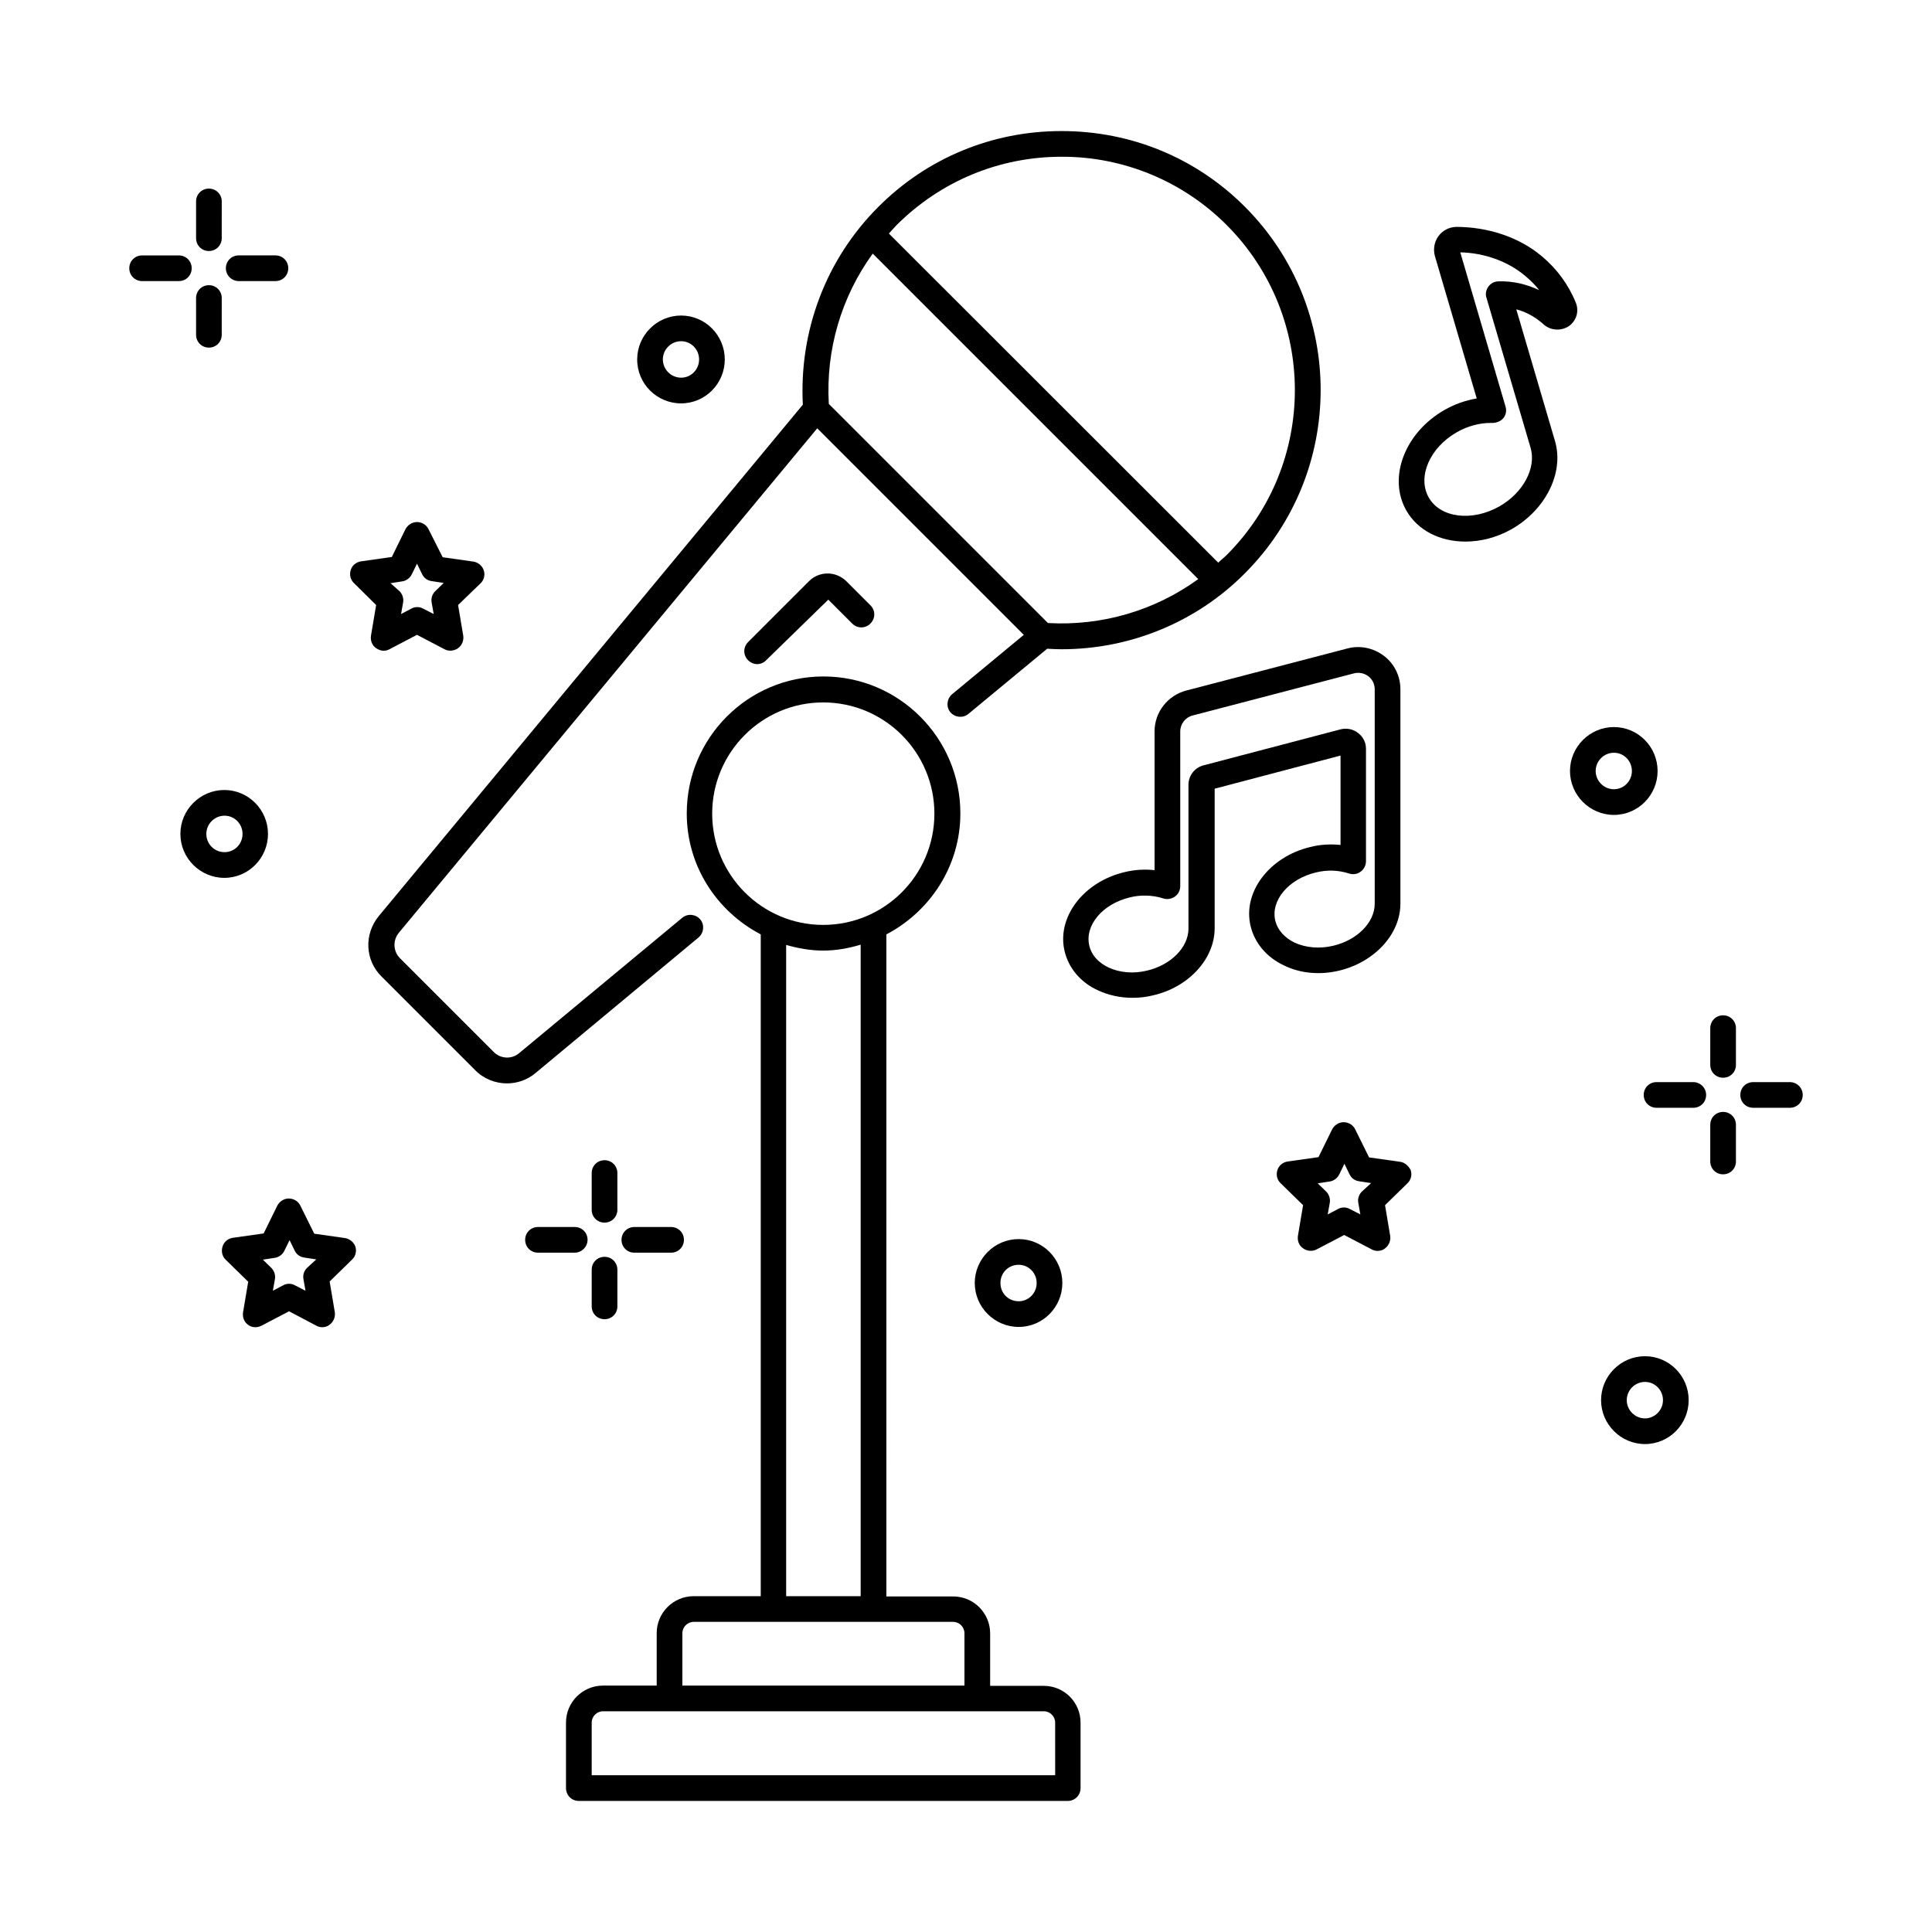 <?xml version="1.0" encoding="UTF-8"?>
<!-- Uploaded to: ICON Repo, www.svgrepo.com, Generator: ICON Repo Mixer Tools -->
<svg fill="#000000" width="800px" height="800px" version="1.1" viewBox="144 144 512 512" xmlns="http://www.w3.org/2000/svg">
 <g>
  <path d="m420.63 590.77h-14.23v-13.891c0-5.379-4.356-9.805-9.805-9.805h-17.703l0.004-175.45c11.574-6.059 19.609-18.109 19.609-32.066 0-20.016-16.273-36.289-36.289-36.289s-36.219 16.273-36.219 36.289c0 14.023 8.035 26.008 19.609 32.066v175.38h-17.77c-5.379 0-9.805 4.356-9.805 9.805v13.891h-14.23c-5.379 0-9.805 4.356-9.805 9.805v17.359c0 1.906 1.496 3.402 3.402 3.402h129.56c1.906 0 3.402-1.496 3.402-3.402v-17.359c0-5.383-4.356-9.738-9.734-9.738zm-87.895-231.14c0-16.273 13.207-29.48 29.41-29.48 16.273 0 29.48 13.207 29.48 29.48s-13.207 29.48-29.48 29.48c-16.203 0-29.41-13.207-29.41-29.48zm19.605 34.789c3.133 0.887 6.398 1.496 9.805 1.496 3.473 0 6.738-0.613 9.941-1.566v172.66l-19.746 0.004zm-27.504 182.39c0-1.633 1.363-2.996 2.996-2.996h68.762c1.633 0 2.996 1.363 2.996 2.996v13.891l-74.754-0.004zm98.719 37.648h-122.75v-13.957c0-1.633 1.363-2.996 2.996-2.996h116.83c1.633 0 2.996 1.363 2.996 2.996l0.004 13.957z"/>
  <path d="m329.12 392.44c1.43-1.227 1.633-3.336 0.477-4.766-1.227-1.43-3.336-1.633-4.766-0.477l-43.23 35.879c-1.973 1.703-4.969 1.566-6.809-0.34l-24.781-24.781c-1.84-1.84-1.973-4.766-0.273-6.809l110.84-133.64 54.738 54.738-18.996 15.727c-1.43 1.227-1.633 3.336-0.477 4.766 1.227 1.43 3.336 1.633 4.766 0.477l20.902-17.293c1.293 0.066 2.519 0.137 3.812 0.137 18.18 0 35.676-7.148 48.543-20.086 26.824-26.824 26.824-70.398 0-97.223-12.938-12.938-30.16-20.016-48.477-20.016h-0.137c-18.312 0-35.605 7.148-48.543 20.152-13.82 13.82-20.969 32.816-19.949 52.355l-112.4 135.55c-3.949 4.832-3.609 11.711 0.75 16l24.781 24.781c2.246 2.316 5.379 3.539 8.441 3.539 2.656 0 5.379-0.887 7.559-2.723zm96.199-206.9c16.273-0.066 32.066 6.398 43.707 18.043 24.168 24.168 24.168 63.453 0 87.555-0.68 0.68-1.496 1.293-2.18 1.973l-87.277-87.215c0.68-0.75 1.293-1.496 1.973-2.18 11.711-11.707 27.234-18.176 43.777-18.176zm-50.039 25.668 86.262 86.262c-11.438 8.305-25.461 12.461-39.828 11.641l-58.074-58.074c-0.82-14.367 3.336-28.391 11.641-39.828z"/>
  <path d="m358.33 298.08-16.066 16.066c-1.363 1.363-1.363 3.473 0 4.832 0.68 0.68 1.566 1.02 2.383 1.02 0.816 0 1.77-0.34 2.383-1.02l16.477-16.066 6.332 6.332c1.363 1.363 3.473 1.363 4.832 0 1.363-1.363 1.363-3.473 0-4.832l-6.398-6.398c-2.793-2.723-7.219-2.723-9.941 0.066z"/>
  <path d="m498.92 401.22c9.328-2.246 16.137-9.602 16.203-17.633v-56.918c0-3.473-1.566-6.738-4.356-8.852-2.793-2.109-6.332-2.859-9.668-1.973l-42.754 11.164c-4.902 1.293-8.375 5.719-8.375 10.824v36.766c-2.586-0.273-5.309-0.137-8.035 0.543-10.824 2.586-17.973 11.984-15.797 20.969 1.09 4.492 4.223 8.238 8.852 10.348 2.793 1.293 5.922 1.973 9.121 1.973 1.84 0 3.746-0.203 5.582-0.68 9.328-2.18 16.137-9.602 16.203-17.633v-37.105l33.359-8.781v23.691c-2.656-0.273-5.379-0.137-8.035 0.543-10.824 2.586-17.973 11.984-15.797 20.969 1.09 4.492 4.223 8.238 8.852 10.418 4.297 2.117 9.539 2.594 14.645 1.367zm-16.953-13.207c-1.293-5.379 3.539-11.098 10.758-12.801 2.996-0.75 6.059-0.613 8.781 0.273 1.02 0.34 2.18 0.203 3.062-0.477 0.887-0.613 1.43-1.703 1.43-2.793v-29.754c0-1.703-0.75-3.199-2.109-4.223-1.293-1.02-2.996-1.363-4.629-0.953l-36.289 9.531c-2.383 0.613-4.016 2.723-4.016 5.176v38.195c-0.066 4.902-4.629 9.531-10.961 11.031-3.609 0.887-7.285 0.543-10.211-0.816-2.723-1.293-4.562-3.336-5.106-5.785-1.293-5.379 3.539-11.098 10.758-12.801 1.293-0.34 2.656-0.477 4.016-0.477 1.703 0 3.336 0.273 4.832 0.75 1.02 0.34 2.18 0.137 3.062-0.477 0.887-0.613 1.43-1.633 1.43-2.793v-40.984c0-1.973 1.363-3.746 3.269-4.223l42.754-11.164c1.293-0.34 2.723-0.066 3.812 0.75 1.09 0.816 1.703 2.109 1.703 3.473v56.918c-0.066 4.902-4.629 9.531-10.961 11.031-3.609 0.887-7.285 0.543-10.281-0.816-2.652-1.301-4.492-3.34-5.106-5.793z"/>
  <path d="m559.79 230.41c1.973-1.43 2.723-3.879 1.84-6.129-1.906-4.766-5.039-9.055-9.055-12.391-6.059-5.106-14.367-7.762-22.672-7.762-1.906 0.066-3.609 0.953-4.699 2.449-1.09 1.496-1.43 3.402-0.953 5.242l11.098 37.785c-2.926 0.477-5.856 1.496-8.578 3.062-10.484 5.992-15.047 17.906-10.078 26.621 3.062 5.379 9.055 8.238 15.66 8.238 4.086 0 8.375-1.09 12.324-3.336 8.988-5.176 13.82-14.91 11.438-23.215l-10.281-34.996c2.656 0.68 5.176 2.109 7.352 4.086 1.84 1.566 4.562 1.703 6.606 0.344zm-13.004-11.301c-1.84-0.41-3.746-0.613-5.719-0.543-1.02 0-2.043 0.543-2.656 1.43-0.613 0.887-0.816 1.973-0.477 2.926l11.711 39.828c1.496 5.309-1.973 11.848-8.305 15.453-7.215 4.086-15.66 3.062-18.723-2.383-3.062-5.445 0.273-13.207 7.488-17.293 2.859-1.633 5.992-2.449 8.988-2.449h0.543c1.156-0.066 2.109-0.477 2.793-1.293 0.68-0.887 0.887-1.973 0.543-3.062l-11.984-40.848c6.398 0.137 12.594 2.383 17.156 6.195 1.363 1.156 2.656 2.383 3.746 3.812-1.633-0.754-3.336-1.367-5.106-1.773z"/>
  <path d="m514.99 451.88-8.168-1.156-3.676-7.422c-0.543-1.156-1.77-1.906-3.062-1.906s-2.449 0.75-3.062 1.906l-3.609 7.352-8.168 1.156c-1.293 0.203-2.383 1.09-2.723 2.316-0.41 1.227-0.066 2.586 0.887 3.473l5.922 5.785-1.363 8.102c-0.203 1.293 0.273 2.586 1.363 3.336 1.02 0.75 2.449 0.887 3.609 0.273l7.285-3.812 7.285 3.812c0.477 0.273 1.02 0.41 1.566 0.41 0.68 0 1.43-0.203 1.973-0.68 1.02-0.75 1.566-2.043 1.363-3.336l-1.363-8.102 5.922-5.785c0.953-0.887 1.293-2.246 0.887-3.473-0.551-1.164-1.641-2.117-2.867-2.25zm-10.074 7.894c-0.816 0.816-1.156 1.906-0.953 2.996l0.543 3.062-2.793-1.43c-0.477-0.273-1.02-0.41-1.566-0.41-0.543 0-1.09 0.137-1.566 0.41l-2.723 1.43 0.543-3.062c0.203-1.09-0.203-2.246-0.953-2.996l-2.246-2.18 3.133-0.477c1.09-0.137 2.109-0.887 2.586-1.906l1.363-2.793 1.363 2.793c0.477 1.02 1.43 1.703 2.586 1.84l3.133 0.477z"/>
  <path d="m243.68 304.34-1.363 8.102c-0.203 1.293 0.273 2.586 1.363 3.336 0.613 0.41 1.293 0.68 1.973 0.68 0.543 0 1.09-0.137 1.566-0.41l7.285-3.812 7.285 3.812c1.156 0.613 2.519 0.477 3.609-0.273 1.02-0.75 1.566-2.043 1.363-3.336l-1.363-8.102 5.922-5.719c0.953-0.887 1.293-2.246 0.887-3.473-0.41-1.227-1.496-2.109-2.723-2.316l-8.168-1.156-3.746-7.418c-0.543-1.156-1.77-1.906-3.062-1.906-1.293 0-2.449 0.75-3.062 1.906l-3.609 7.352-8.168 1.156c-1.293 0.203-2.383 1.09-2.723 2.316-0.41 1.227-0.066 2.586 0.887 3.473zm6.879-6.266c1.09-0.137 2.109-0.887 2.586-1.906l1.363-2.793 1.363 2.793c0.477 1.02 1.43 1.703 2.586 1.84l3.133 0.477-2.246 2.18c-0.816 0.816-1.156 1.906-0.953 2.996l0.543 3.062-2.793-1.43c-0.477-0.273-1.02-0.41-1.566-0.41-0.543 0-1.09 0.137-1.566 0.41l-2.723 1.43 0.543-3.062c0.203-1.09-0.203-2.246-0.953-2.996l-2.383-2.113z"/>
  <path d="m235.45 472.1-8.168-1.156-3.676-7.422c-0.543-1.156-1.77-1.906-3.062-1.906-1.293 0-2.449 0.75-3.062 1.906l-3.609 7.352-8.168 1.156c-1.293 0.203-2.383 1.09-2.723 2.316-0.418 1.293-0.078 2.656 0.875 3.539l5.922 5.785-1.363 8.102c-0.203 1.293 0.273 2.586 1.363 3.336 0.957 0.754 2.387 0.82 3.543 0.207l7.285-3.812 7.215 3.812c0.477 0.273 1.02 0.41 1.566 0.41 0.68 0 1.43-0.203 1.973-0.68 1.02-0.75 1.566-2.043 1.363-3.336l-1.363-8.102 5.922-5.785c0.953-0.887 1.293-2.246 0.887-3.473-0.406-1.16-1.496-2.047-2.719-2.25zm-10.078 7.898c-0.816 0.816-1.156 1.906-0.953 2.996l0.543 3.062-2.793-1.43c-0.477-0.273-1.02-0.41-1.566-0.41-0.543 0-1.09 0.137-1.566 0.41l-2.723 1.43 0.543-3.062c0.203-1.09-0.203-2.246-0.953-2.996l-2.246-2.18 3.133-0.477c1.09-0.137 2.109-0.887 2.586-1.906l1.363-2.793 1.363 2.793c0.477 1.02 1.43 1.703 2.586 1.84l3.133 0.477z"/>
  <path d="m583.28 348.32c0-6.398-5.176-11.641-11.574-11.641s-11.641 5.242-11.641 11.641c0 6.398 5.242 11.641 11.641 11.641s11.574-5.242 11.574-11.641zm-16.41 0c0-2.656 2.18-4.832 4.832-4.832 2.656 0 4.766 2.18 4.766 4.832 0 2.656-2.109 4.832-4.766 4.832-2.652 0-4.832-2.176-4.832-4.832z"/>
  <path d="m324.5 250.9c6.398 0 11.574-5.242 11.574-11.641 0-6.398-5.176-11.641-11.574-11.641-6.398 0-11.641 5.242-11.641 11.641-0.004 6.465 5.238 11.641 11.641 11.641zm0-16.477c2.656 0 4.766 2.18 4.766 4.832 0 2.656-2.109 4.832-4.766 4.832s-4.832-2.18-4.832-4.832c-0.004-2.652 2.176-4.832 4.832-4.832z"/>
  <path d="m413.96 472.37c-6.398 0-11.641 5.242-11.641 11.641 0 6.398 5.242 11.641 11.641 11.641 6.398 0 11.574-5.242 11.574-11.641 0-6.398-5.176-11.641-11.574-11.641zm0 16.477c-2.723 0-4.832-2.109-4.832-4.832s2.109-4.832 4.832-4.832c2.656 0 4.766 2.18 4.766 4.832s-2.113 4.832-4.766 4.832z"/>
  <path d="m215.02 365c0-6.398-5.176-11.641-11.574-11.641-6.398 0-11.641 5.242-11.641 11.641 0 6.398 5.242 11.641 11.641 11.641 6.398 0 11.574-5.242 11.574-11.641zm-16.34 0c0-2.656 2.18-4.832 4.832-4.832 2.656 0 4.766 2.18 4.766 4.832 0 2.656-2.109 4.832-4.766 4.832-2.723 0.004-4.832-2.176-4.832-4.832z"/>
  <path d="m579.94 503.41c-6.398 0-11.641 5.242-11.641 11.641 0 6.398 5.242 11.641 11.641 11.641 6.398 0 11.574-5.242 11.574-11.641 0-6.398-5.176-11.641-11.574-11.641zm0 16.477c-2.656 0-4.832-2.18-4.832-4.832 0-2.656 2.18-4.832 4.832-4.832 2.656 0 4.766 2.18 4.766 4.832 0 2.656-2.18 4.832-4.766 4.832z"/>
  <path d="m299.71 472.57c0-1.906-1.496-3.402-3.402-3.402h-9.734c-1.906 0-3.402 1.496-3.402 3.402s1.496 3.402 3.402 3.402h9.734c1.836 0 3.402-1.562 3.402-3.402z"/>
  <path d="m312.11 469.17c-1.906 0-3.402 1.496-3.402 3.402s1.496 3.402 3.402 3.402h9.734c1.906 0 3.402-1.496 3.402-3.402s-1.496-3.402-3.402-3.402z"/>
  <path d="m307.61 454.87c0-1.906-1.496-3.402-3.402-3.402s-3.402 1.496-3.402 3.402v9.734c0 1.906 1.496 3.402 3.402 3.402s3.402-1.496 3.402-3.402z"/>
  <path d="m304.21 477.07c-1.906 0-3.402 1.496-3.402 3.402v9.734c0 1.906 1.496 3.402 3.402 3.402s3.402-1.496 3.402-3.402v-9.734c0-1.902-1.496-3.402-3.402-3.402z"/>
  <path d="m194.8 215.09c0-1.906-1.496-3.402-3.402-3.402h-9.734c-1.906 0-3.402 1.496-3.402 3.402s1.496 3.402 3.402 3.402h9.734c1.906 0.004 3.402-1.496 3.402-3.402z"/>
  <path d="m207.26 218.49h9.734c1.906 0 3.402-1.496 3.402-3.402s-1.496-3.402-3.402-3.402l-9.734-0.004c-1.906 0-3.402 1.496-3.402 3.402-0.004 1.906 1.562 3.406 3.402 3.406z"/>
  <path d="m199.36 210.52c1.906 0 3.402-1.496 3.402-3.402l0.004-9.734c0-1.906-1.496-3.402-3.402-3.402s-3.402 1.496-3.402 3.402v9.734c-0.004 1.906 1.492 3.402 3.398 3.402z"/>
  <path d="m199.36 236.12c1.906 0 3.402-1.496 3.402-3.402l0.004-9.738c0-1.906-1.496-3.402-3.402-3.402s-3.402 1.496-3.402 3.402v9.734c-0.004 1.906 1.492 3.406 3.398 3.406z"/>
  <path d="m592.74 430.77h-9.734c-1.906 0-3.402 1.496-3.402 3.402s1.496 3.402 3.402 3.402h9.734c1.906 0 3.402-1.496 3.402-3.402 0.004-1.906-1.562-3.402-3.402-3.402z"/>
  <path d="m618.34 430.77h-9.734c-1.906 0-3.402 1.496-3.402 3.402s1.496 3.402 3.402 3.402h9.734c1.906 0 3.402-1.496 3.402-3.402s-1.566-3.402-3.402-3.402z"/>
  <path d="m600.64 413.07c-1.906 0-3.402 1.496-3.402 3.402v9.734c0 1.906 1.496 3.402 3.402 3.402s3.402-1.496 3.402-3.402v-9.734c0.004-1.906-1.496-3.402-3.402-3.402z"/>
  <path d="m600.64 438.67c-1.906 0-3.402 1.496-3.402 3.402v9.734c0 1.906 1.496 3.402 3.402 3.402s3.402-1.496 3.402-3.402v-9.734c0.004-1.902-1.496-3.402-3.402-3.402z"/>
 </g>
</svg>